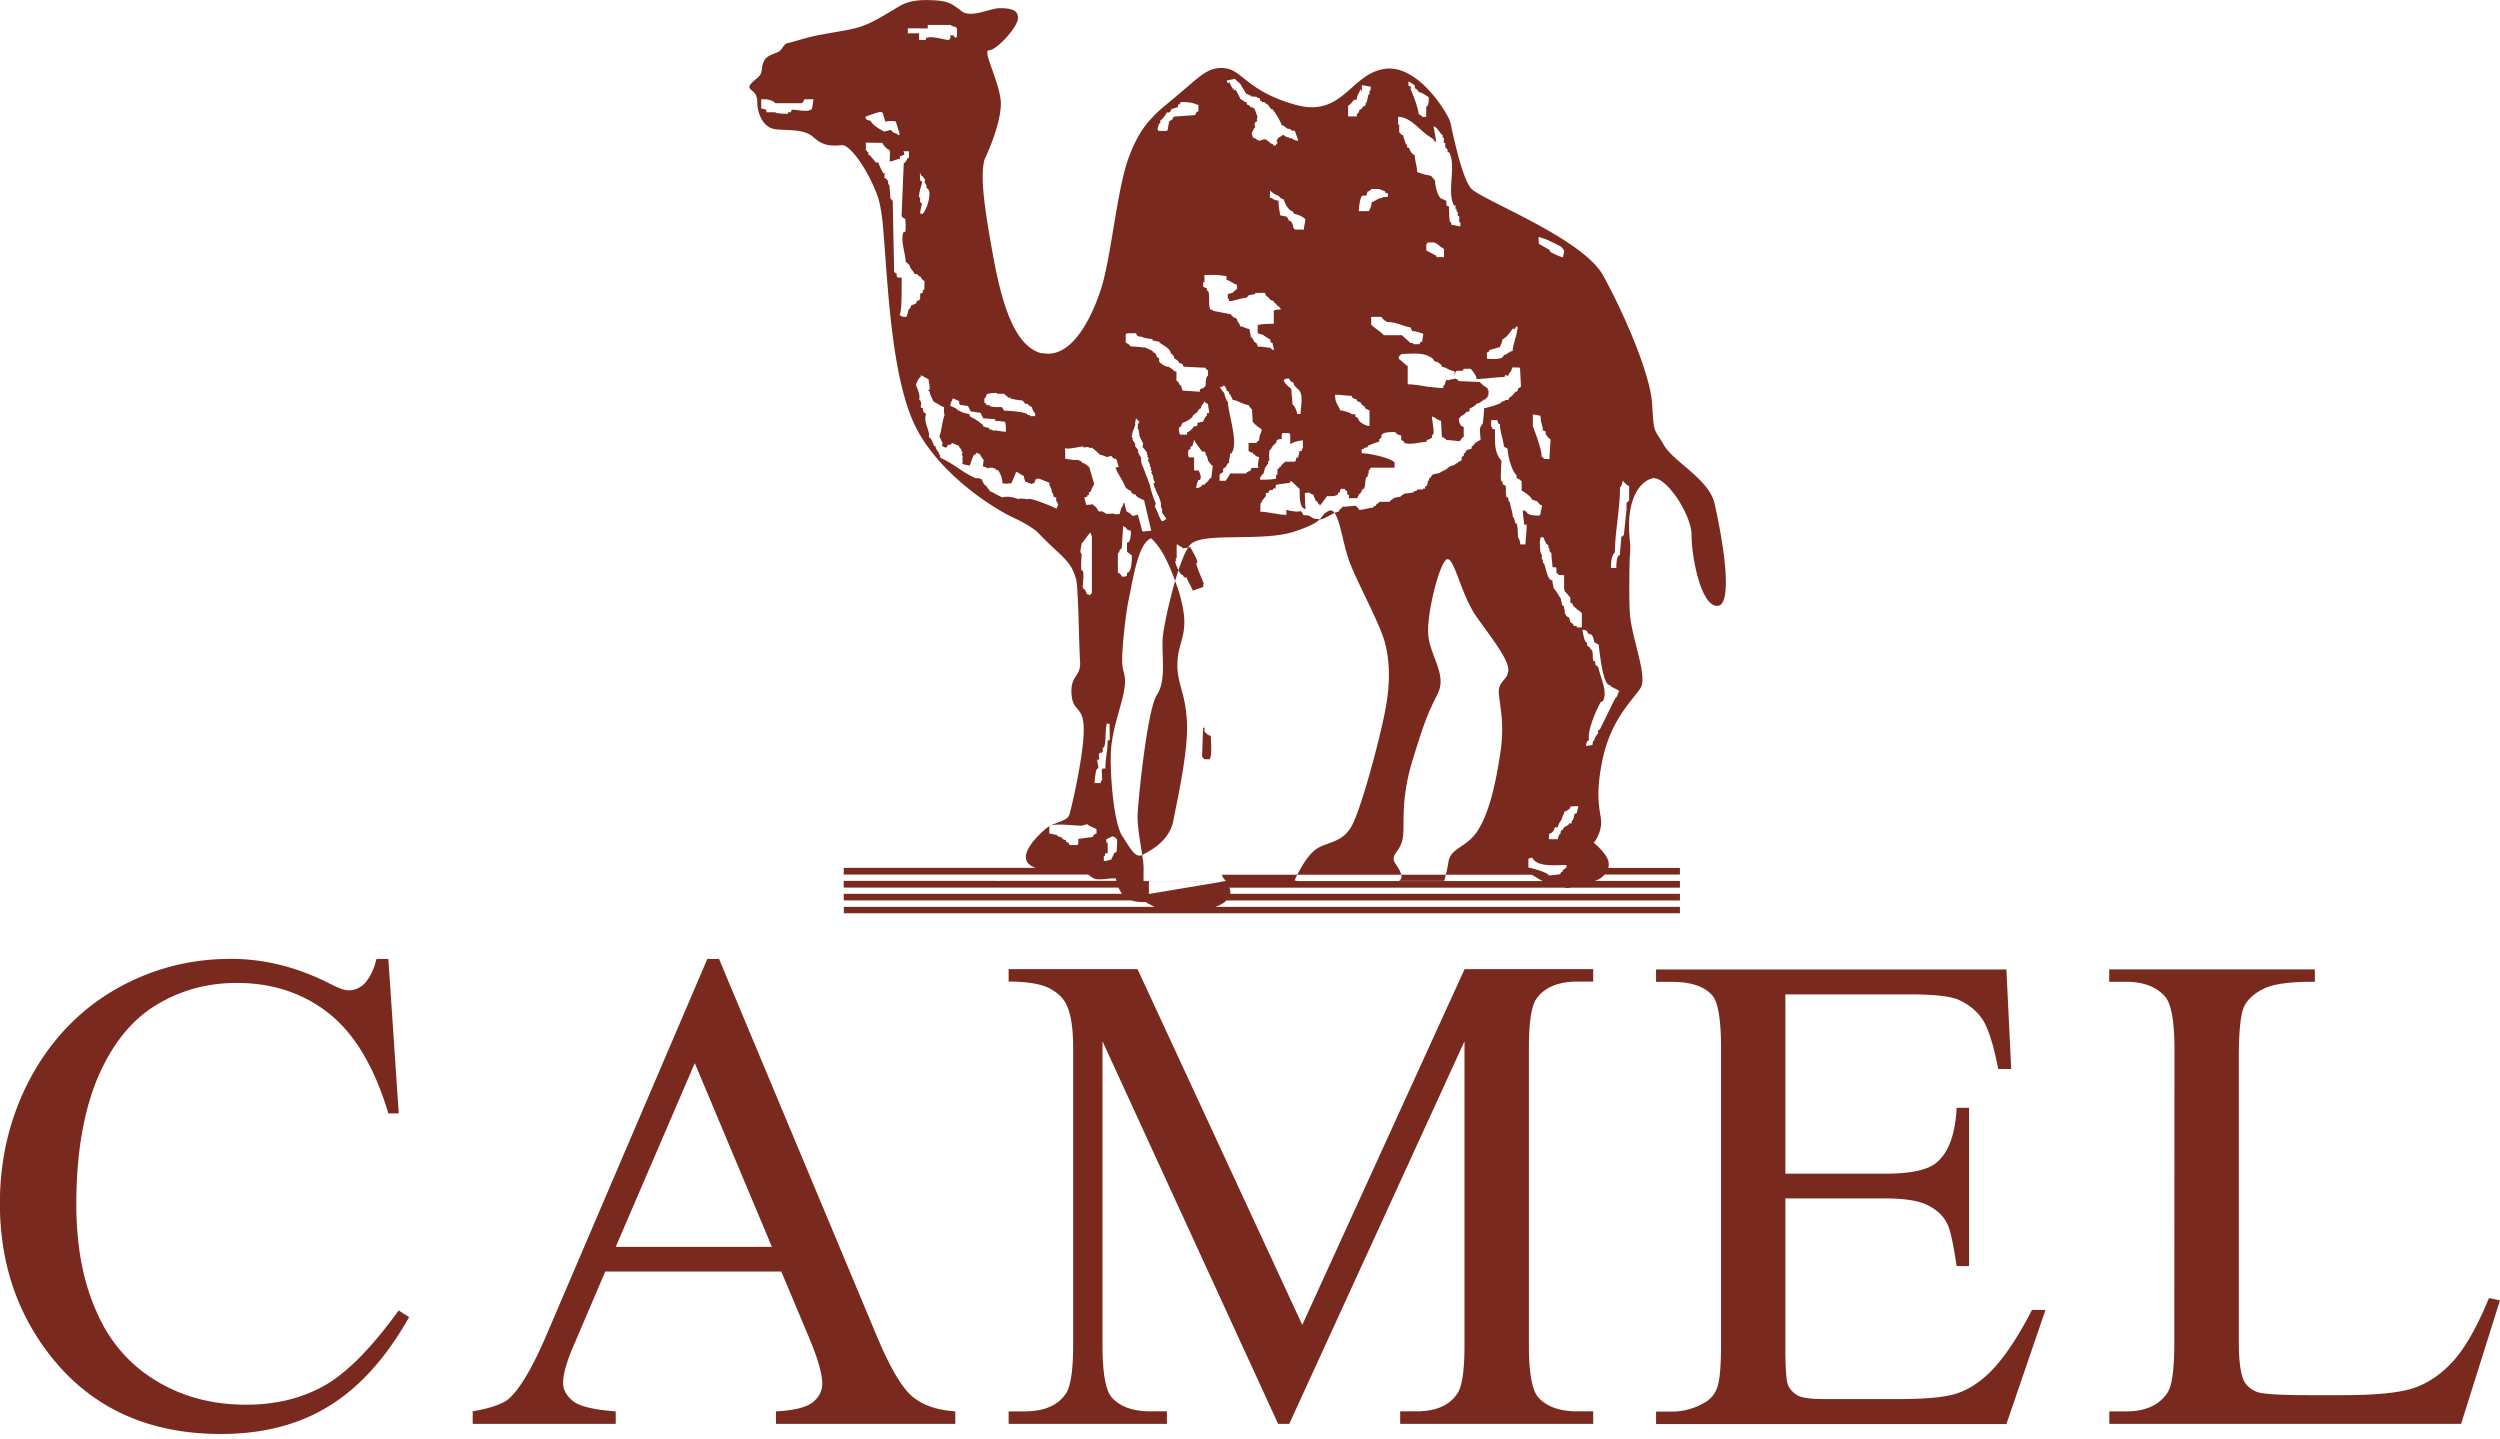 <svg xmlns="http://www.w3.org/2000/svg" fill="none" viewBox="0 0 132 76"><g clip-path="url(#a)"><path fill="#7A291E" fill-rule="evenodd" d="m20.505 50.633.549 8.154h-.549c-.732-2.445-1.78-4.199-3.131-5.271-1.352-1.078-2.979-1.617-4.885-1.617-1.596 0-3.035.412-4.326 1.22-1.286.803-2.292 2.094-3.035 3.858-.726 1.774-1.098 3.975-1.098 6.608 0 2.166.346 4.057 1.053 5.643.686 1.59 1.733 2.81 3.141 3.665 1.383.849 2.979 1.275 4.773 1.275 1.56 0 2.933-.335 4.128-1.006 1.184-.666 2.495-1.993 3.924-3.97l.554.35c-1.205 2.136-2.613 3.701-4.214 4.688-1.606.996-3.512 1.484-5.724 1.484-3.965 0-7.05-1.47-9.23-4.428-1.622-2.196-2.44-4.773-2.44-7.752 0-2.389.538-4.595 1.606-6.602 1.077-1.998 2.551-3.554 4.432-4.657 1.891-1.098 3.935-1.647 6.166-1.647 1.739 0 3.447.422 5.134 1.266.498.26.849.397 1.063.397.31 0 .594-.117.828-.336.305-.32.518-.762.656-1.322h.625Zm20.744 16.505h-9.292l-1.616 3.787c-.412.93-.61 1.627-.61 2.095 0 .36.178.676.524.955.345.28 1.098.463 2.256.544v.661h-7.553v-.66c1.001-.179 1.642-.412 1.942-.697.605-.56 1.265-1.713 2.002-3.447l8.444-19.743h.62l8.346 19.952c.676 1.606 1.286 2.648 1.83 3.126.554.478 1.317.747 2.298.808v.661h-9.47v-.66c.95-.046 1.601-.21 1.942-.478.335-.27.503-.6.503-.992 0-.518-.239-1.337-.712-2.46l-1.448-3.446-.006-.006Zm-.493-1.306-4.071-9.699-4.174 9.7h8.245Zm26.728 9.348-9.272-20.2v16.037c0 1.469.163 2.39.483 2.76.432.493 1.123.742 2.059.742h.859v.661h-8.357v-.66h.854c1.017 0 1.733-.306 2.165-.93.255-.372.387-1.236.387-2.573V55.335c0-1.067-.122-1.83-.361-2.302-.168-.346-.463-.626-.91-.86-.442-.223-1.149-.345-2.135-.345v-.656h6.806l8.698 18.783 8.57-18.783h6.791v.656h-.834c-1.021 0-1.748.31-2.17.915-.26.386-.392 1.24-.392 2.592v15.682c0 1.469.168 2.39.494 2.76.442.493 1.123.742 2.068.742h.834v.661H73.929v-.66h.85c1.02 0 1.743-.306 2.16-.93.264-.372.386-1.236.386-2.573V54.98l-9.252 20.2h-.594.005ZM94.267 52.49v9.48h5.271c1.378 0 2.288-.203 2.74-.61.63-.55.961-1.5 1.032-2.867h.656v8.357h-.656c-.173-1.175-.335-1.922-.503-2.252-.209-.412-.554-.732-1.042-.971-.473-.234-1.22-.35-2.227-.35h-5.271v7.904c0 1.067.05 1.713.137 1.941.097.23.265.407.498.55.23.131.687.198 1.342.198h4.072c1.352 0 2.348-.092 2.958-.28.61-.193 1.2-.56 1.774-1.113.738-.732 1.48-1.835 2.242-3.314h.712l-2.064 6.028H87.44v-.66h.85c.558 0 1.097-.138 1.605-.412.377-.188.636-.468.768-.844.142-.381.209-1.154.209-2.323V55.366c0-1.53-.158-2.46-.468-2.816-.417-.468-1.124-.707-2.115-.707h-.849v-.656h18.498l.254 5.257h-.686c-.244-1.266-.519-2.125-.818-2.603-.311-.463-.753-.829-1.337-1.078-.478-.178-1.317-.259-2.501-.259h-6.583v-.015Zm37.148 16.047.584.122-2.053 6.522h-18.574v-.66h.9c1.011 0 1.738-.331 2.17-.987.249-.381.361-1.255.361-2.618l.01-15.488c0-1.5-.168-2.43-.498-2.811-.452-.514-1.139-.778-2.048-.778h-.9v-.656h10.858v.656c-1.271-.01-2.171.107-2.679.356-.514.244-.864.56-1.053.945-.183.371-.284 1.281-.284 2.705V70.92c.005.981.101 1.647.284 2.018.143.244.356.427.656.55.29.116 1.22.177 2.76.177h1.744c1.84 0 3.136-.132 3.873-.406.758-.27 1.434-.758 2.049-1.444.605-.691 1.225-1.78 1.835-3.263l.005-.016Zm-70.753-20.81c.076.04.178.096.305.157H44.554v.336H88.7v-.336H64.164c.25-.086.453-.198.595-.34h23.942v-.35H64.952a.62.62 0 0 0-.04-.326h17.69l.075.015c.082.015.168 0 .265-.015H88.7v-.356h-4.488a1.12 1.12 0 0 0 .513-.336H88.7v-.35h-3.782a.765.765 0 0 0 0-.371c-.132-.448-.767-.956-.767-.956s.325-.381.386-.945c.06-.57-.386-1.16.06-3.365.443-2.227 1.638-3.244 2.029-3.869.386-.63-.513-2.72-.574-3.995-.056-1.276 0-2.918 0-2.933.025-.229.025-.447.025-.646a8.113 8.113 0 0 1-.061-1.077c.01-1.302.503-2.206 1.215-2.41.701-.188 2.1 1.922 2.084 3.015 0 1.103.493 3.807 1.398 3.715.29-.045.396-.493.412-1.123v-.198c-.01-1.322-.412-3.254-.595-4.082-.3-1.306-2.201-2.211-2.694-3.116-.508-.895-.508-.498-.6-2.11-.086-1.59-1.484-4.803-2.582-6.8-1.088-1.999-6.492-4.022-6.99-4.622-.498-.584-.996-3.085-1.087-3.487-.107-.401-1.683-3.1-3.498-2.81-1.8.294-2.196 2.597-4.702 1.885-2.485-.701-2.785-1.81-3.68-1.921-.905-.107-1.301.401-2.607 1.49-.595.508-.875.7-1.246 1.107l-.183.194c-.432.518-.762 1.082-1.093 2.002-.595 1.678-.905 5.18-1.408 6.771-.503 1.611-1.52 3.61-2.918 3.502-.096-.02-.177-.02-.264-.02-1.469-.396-2.11-2.78-2.552-5.195-.36-2.013-.716-4.046-.442-5.037 0 0 .803-1.642.86-2.842.06-1.032-1.017-2.918-.631-2.918.386 0 1.464-1.148 1.53-1.657.056-.508-.447-.57-.956-.57-.508 0-1.494.535-2.002.169-.57-.453-.768-.54-1.46-.585-.655-.03-1.275-.02-1.845.315-2.043 1.24-1.921 1.098-4.102 1.495-.732.127-1.474.386-1.794.452-.198.036-.29.361-.478.458-.335.142-.61.218-.737.432-.234.396-.025.66-.386.95-.275.229-.397.356-.412.442v.061c.04.173.412.214.412.758S40.248 6.77 41 6.832c.763.06 1.454 0 1.912.38.437.392.762.53 1.53.453.462-.045 1.459 1.419 1.921 2.77.193.61.264 1.546.29 1.902.229 2.78.417 7.436 1.611 10.034 1.215 2.592 4.133 4.438 5.21 4.946 1.078.503 1.343.818 1.343.818 0-.01.162.198.955.936.819.731.885 1.042 1.037 1.469.137.447.158 3.568.219 4.376.06.834-.514.707-.453 1.723.066 1.012.646.57.646 1.901 0 1.332-.656 4.194-.768 4.5-.137.355-.828.355-1.28.752-1.216 1.082-1.272 1.779-.479 2.033H44.548v.35H57.44l.194.133c.304.249.864.035 1.29.076 0 0 0 .046.021.127H44.548v.356h14.513c.04.096.096.203.178.325h-14.69v.35h15.173c.37.118.772.082.772.082s.066.051.163.107m0-19.25c.056-.026.076-.046.127-.056 0 0 .503.427.89 1.337.096.183.259.6.427 1.057.249.666.432 1.464.432 2.018 0 .956-.366 1.276-.366 2.288 0 1.011.422 1.443.503 2.978.081 1.52-.503 4.118-.712 5.19-.132.844-.823 1.388-1.3 1.657-.133.082-.26.143-.336.188-.382.184-.63-.325-1.078-1.016-.447-.707-.65-3.304-.585-4.504.082-1.215.585-2.41.707-3.238.127-.818-.117-.818-.117-1.52 0-.701.183-2.47.356-3.253.168-.757.442-2.72 1.057-3.121m0 18.716v-.68h4.062c-.026-.036-.056-.072-.087-.108a.685.685 0 0 1-.127-.228h16.368c.198.111.36.228.58.335h-16.74l-4.056.681Zm-.28-.686c-.01-.208 0-.437 0-.732-.015-.605-.376-2.053-.31-2.882.046-.829.504-5.45 1.017-6.222.503-.752.239-2.09.3-2.979.071-.874.834-4.239 1.454-4.94.63-.697 3.807-.128 5.51-.697 1.718-.57 1.21-.767 1.78-1.078.568-.32.696 1.586 1.138 2.725.442 1.144 1.596 3.243 1.845 4.194.26.945.32 2.145 0 3.73-.32 1.597-1.2 4.89-1.708 5.902-.503 1.012-1.393.89-1.967 1.337-.585.447-1.088 1.611-1.088 1.611l.153.036h-8.129l.006-.005Zm13.476 0c.244-.152.153-.437-.173-.905-.305-.467.168-.559.351-1.215.188-.666-.153-1.936.534-4.214.701-2.282.844-2.546 1.342-3.558.513-1.017-.443-2.028-.504-3.167-.066-1.138.626-3.868 1.012-3.929.381-.071.742 1.962 1.586 3.1.818 1.155 1.632 2.171 1.632 2.736 0 .564-.56.569-.499 1.26.062.707.32 1.657.062 3.238-.244 1.581-.565 2.984-1.14 3.934-.569.951-1.463.951-1.58 1.698-.091.56-.183.88-.229 1.017h-2.394v.005Zm-21.202 0a.27.27 0 0 1 .127 0h-.127ZM40.863 5.378l.076.071h1.398l.076-.071.062-.137h.477c0 .076-.07.411-.07.488l-.062.06c-.203.138-.798 0-1.006 0l-.066.138H41.6v.081c-.05 0-.656 0-.656-.081h-.477V5.79c-.061 0-.204-.061-.275-.061V5.24c.275 0 .417 0 .676.137h-.005Zm5.104.996-.153-.03-.081-.046-.03-.076-.01-.061c.197-.061.7-.275.843-.244l.071.045.142.468c.199-.06.392-.046.55-.015l.203.656-.046.08c-.02-.06-.34-.182-.34-.182l-.01-.061-.097-.046-.326.087c-.244-.138-.58-.32-.716-.565v-.01ZM48.67 1.5h.315v-.183h1.2s.096.092.254.092l.091.091v.427l-.091.092c0-.158-.092 0-.092-.158h-.167v.158l-.077.091c-.269 0-.95-.254-1.215-.091v.091h-.36v-.35h-.595v-.265h.727l.01.005Zm0 9.231c-.132-.025-.097-.223-.076-.29l-.056-.014c-.051-.143.086-.544.137-.743 0-.03.015-.056.015-.081l-.015-.015-.107-.071c.026-.143-.01-.28.01-.407l.051.142.046.03c.071.062.173.214.173.214l-.02.061v.076l.091.158v.076l-.01.061c.381.077.025 1.19-.203 1.368h-.026l-.046-.02-.06-.016.106-.534-.01.005Zm0 3.996c.046.046.107.107.147.107l-.015.472h-.076v.138l-.061.035-.081.03v.27l-.056.081c-.087 0-.143.061-.143.138l-.081.06c-.061 0-.132.062-.198.062 0 .076-.077.213-.138.213 0 .137-.07.203-.07.336l-.067.06c-.142 0-.274 0-.335-.142.132 0 .111-1.575.111-1.931h-.203l-.06-.077v-.142c-.133 0 0-.06-.133-.06l-.076-3.793c-.117-.015 0-.076-.117-.076l-.061-.768h-.061v-.198c-.066 0-.066-.137-.198-.137l.01-.265h-.076s-.255-.488-.25-.564h-.137c-.056-.06-.32-.417-.401-.417v-.132c-.127-.02 0-.081-.127-.081v-.417l.874.015c0 .077.264.351.325.351l.076.076-.015.554c.142 0 .407-.137.539-.137V8.25c.081 0 .142-.071.229-.071 0-.051 0-.188-.082-.193h.33v.34c-.131 0-.131.28-.274.28l-.117 2.81s.117.138.199.138c0 .137.05.63-.016.691h-.066c-.213.34.112 1.246.102 1.596.076 0 .132.143.203.143 0 .198.255.355.255.488h.142c.06.06.117.142.198.142 0 .03.015.061.046.107l.005.005Zm0 5.114-.015-.01-.066.04.035-.061s.026.01.036.02l.015-.01v.015l-.005.006Zm10.085 24.317.127.061.076.077c.061.06 0 .538 0 .676l-.137.081c0 .061-.142.275-.142.336-.061 0-.26.076-.397.076v-.27h.061v-.137h.142v-.559h-.066V44.3c.066 0 .26-.137.336-.137v-.006Zm-1.617-.569.28-.076c0 .076.407.213.478.274v.219l-.137.06-.082.138c-.203 0-.544.081-.742.081v.275l-.06.061h-.392l-.082-.132c-.066 0-.127-.061-.127-.137-.081 0-.213-.061-.213-.143-.061 0-.264-.056-.264-.132-.133 0-.255-.06-.392-.06v-.357l.061-.06c.28-.138 1.352 0 1.672 0v-.01Zm1.307-5.424c.01.056.081.056.142.056l.01.834-.117.06c.016.494-.132.972-.111 1.465h-.138l-.06.081.025.55h-.071v.136h-.33c0-.137.045-.61.121-.752l.061-.015c.061-.066-.081-.402-.025-.473h.086l-.02-.285.066-.076h.081l.061-.056v-.218h.056c.142-.27.051-.966.168-1.301l-.005-.006Zm-.86-10.034.067.214v2.968l-.142.137c0-.076-.061-.076-.138-.076 0-.137-.122-.28-.203-.34 0-.214.081-.768 0-.905h-.056c-.066-.143 0-.752 0-.895-.142 0 0-.483 0-.554.056 0 .397-.554.473-.554v.005Zm-5.047-7.386c.076 0 .122.016.122.046h.34c.062.05.204.158.265.224.01-.015.046-.04.071-.04v.055c.127.05.524.112.646.112l.163.183h.111c.056.06.168.167.234.167 0 .128.127.295.168.356v.122h-.275v-.06h-.127c0-.174-1.138-.23-1.255-.23 0-.06-.066-.127-.107-.188h-.35c-.128-.015-.235-.025-.28-.055v-.046h-.183c0-.061-.051-.122-.107-.122v-.234c.056 0 .107-.122.107-.183l.056-.06c.045 0 .264-.047.401-.047Zm0 4.026.214.092c-.046.112.066.015.015.122.102.045.178.462.157.523.168.061.367.015.483 0l.25-.6c.106.046.31.189.411.23-.02.055.066.289.066.289l.326.127.076-.03.081-.031.056-.173.076-.03.082-.03.584.233c-.06.168.168.32.107.493.061.015.122.163.086.229l.168.06c-.02.062 0 .143-.01.184.04.035.081.107.107.188l-.092.213c-.035-.035-1.459-.655-1.514-.493-.062-.025-.473-.076-.494-.01-.218-.091-.615-.183-.838-.091-.127-.051-.255-.127-.387-.188a.947.947 0 0 0-.28-.138c-.025-.081-.167-.198-.157-.259-.152-.06-.213-.218-.274-.371-.026 0-.102-.05-.183-.061-.046-.015-.092-.015-.102.015-.742-.31-1.22-.808-1.911-1.093v-.137c-.051-.015-.087-.091-.071-.152-.051-.016-.204-.265-.173-.326l-.061-.02-.046-.025c.02-.046-.02-.128-.06-.163.014-.04-.092-.224-.159-.244l-.03-.076c.091-.209-.305-.763-.147-1.134l-.03-.076-.047-.03-.06-.021-.031-.218-.046-.01-.066-.026s.015-.188.036-.234c-.051-.03-.016-.132-.122-.168.086-.233-.107-.63-.168-.782.076-.22.117-.33.32-.494.107.051.254.153.356.199-.036.045.168.64-.05.554l.096.086c.03.214.157.387.213.539.153.061.397.234.554.295-.015.056-.015.37.03.396-.152.382-.152.824-.284 1.15.046.014.127.31.178.324l-.01.061-.036.046.036.076.167.077.077-.046.015-.046.03-.06h.128l.091-.097.371.157c-.015.046.061.153.122.173l-.02.056.076.091c-.04.102-.015.183.015.26-.05.106.02.264-.03.366.112.045.295.066.401.091.041-.107.153-.508.25-.6l.045.03.051-.111.117.05.05.016.224.34c-.045.128-.01.184-.06.306l.325.122c.046-.102.076-.026.122-.016l.015-.04.219.07-.026.021Zm0-2.033h-.112c0-.056-.122-.056-.167-.056 0-.122-.29-.122-.351-.173v-.06c-.036-.026-.142-.118-.264-.214-.143-.092-.31-.199-.366-.199l-.061-.06-.046-.123c-.183 0-.646-.172-.697-.3-.06 0-.228-.116-.294-.116 0-.168.07-.234.132-.402.162.05.213.112.28.112l.055.056v.122l.066.06c.102 0 .275.046.402.046 0 .056.102.183.102.244l.06.056c.092 0 .25.031.367.051h.096l.061.061c0 .061.107.183.107.244l.63.046v.066c.061.061.295 0 .351.061h.168c.056.122.056.35.056.534-.194 0-.382-.051-.58-.071l.005.015Zm6.862 7.706h-.172c0-.066-.122-.198-.204-.198v-1.052c.082 0 .082-.056.082-.133l.122-.127.076-1.179.06.076h.067c0 .132.076 0 .071.132.061 0 .142.061.209.061 0 .143 0 .63-.204.63v.479c.056.055.204.142.254.198 0 .218 0 .91-.254.91v.132l-.076.066h-.03v.005ZM63.2 5.525h.076v.356a.132.132 0 0 0-.132.137l-.071.061-1.073.077-.071.06c0 .077-.066.143-.132.143l-.077.076c0 .066-.06.34-.06.417l-.062.061h-.416l-.061-.061c0-.076.06-.356.142-.356V6.36c.056 0 .335-.34.335-.417h.122l.077-.06.066-.138c.137 0 .193-.081.335-.081v-.138c.061 0 .137-.056.137-.137.255 0 .6 0 .865.137Zm-1.058 23.17c.051.142.26.142.305.259.066-.016.275-.026.402-.072.05.138.376.616.376.829l-.06.015c.01.219.335.905.4 1.108-.06.016-.035.087-.02.153l-.564.198c-.066-.183-.254-.488-.33-.691l-.133-.015-.035-.061-.03-.056c-.128.045-.407-.585-.397-.737l.06-.036-.03-.056-.02-.06.061-.011c.02-.158-.025-.508.02-.757l-.005-.01Zm-1.875-2.334c.04.01.086.03.137.04l.381 1.612c-.107.036-.295.02-.401.056l-.082-.035-.04-.188-.183-.672-.275.072c-.02-.051-.173-.137-.188-.188-.102.03-.01-.061-.122-.026l-.092-.325-.05-.183c-.046.06-.077.137-.061.198-.107.036-.133.336-.183.417-.066.01-.295.035-.31-.03-.107.03-.23 0-.356.03l-.275-.152-.056.015-.045.015-.077-.04c-.015-.062-.106-.158-.122-.22-.045.016-.137-.08-.157-.137-.107.036-.25.016-.356.046l-.102-.396.163-.051-.015-.061.112-.026-.02-.06-.01-.051c.05-.01.09-.087.136-.102-.015-.066.112-.28.158-.356l-.264-.905c-.077-.035-.244-.234-.356-.203-.026-.127-.214-.127-.224-.183-.168.046-.554-.035-.681-.05-.03-.123.02-.382-.03-.555.243.066.69-.076.99-.091l.01.06c.062-.015.275-.076.31.026l.062-.015.046-.015c.076.05.406.32.411.366.122.03.326.091.382.137l.233-.061.066.05c.026.107.153.082.209.117l.127.407-.168.046c.097.3.381.656.503.981.02.025.031.04.031.076.076.046.234.183.29.168l.015.061.01.046c.071.046.148.091.214.081.025.122.172.178.305.244v.01Zm3.395-5.993-.06.061-.067.061c-.06 0-.122.061-.183.061v.132l-.92-.06c0-.077-.06-.138-.06-.26-.123 0-.123-.249-.255-.249v-.508h-.117c0-.061-.305-.244-.305-.244-.188 0-.371-.143-.493-.265v-.188l-.122-.056c0-.06-.066-.244-.183-.244-.046-.137-.35-.198-.417-.259-.076 0-.142 0-.213-.02-.199-.015-.402-.04-.585-.04 0-.062-.183-.189-.244-.189v-.442l.061-.061h.493c0 .168.193.183.275.183h.035c0 .06.488.122.55.122v.076c.045 0 .289.061.35.061 0 .117.615.31.615.63.127 0 0 .061.122.061 0 .061.061.122.061.178.056.066.25.127.25.254.065 0 .121.056.182.056l.061.143 1.17.056v.015c0 .05.06.112.121.112v.305c-.112 0-.122.294-.122.452V20.368Zm0 .905c.03.015.087.05.122.05 0 .118.061.367.061.489h-.122v.142s-.05.015-.06.046a.7.7 0 0 0-.128.26c-.06 0-.244.06-.31.06v.122l-.06.066h-.118l-.066.071c0 .061-.244.25-.305.25v.121h-.366c-.066-.122-.066-.249-.066-.37l.122-.072c0-.066.061-.127.061-.188.122 0 .554-.244.554-.366l.066-.081h.056v-.061h.061l.061-.066c0-.056.127-.188.188-.188 0-.178.061-.117.188-.382 0 .03.026.067.061.092v.005Zm0 2.75c.061 0 .122.249.122.305.061.061.183.264.244.264 0 .183-.06.427-.06.63-.123 0 0 .062-.123.062 0 .076-.112.172-.183.228-.025.03-.06.061-.06.077h-.128c0 .122-.249.188-.31.188 0-.127.061-.371.122-.432h.061c.122-.122 0-.387-.06-.504h-.24v-.691h-.249l-.06-.061v-.32c.121 0 0-.061.121-.061v-.122c.122 0 0-.056.122-.056v-.061l.066-.26c0 .077.427.631.427.631h.127l.061.076v.122-.015Zm0 14.67c.071.071.168.153.27.153 0 .355.08.965-.061 1.245h-.275l-.127-.142.061-1.724v.199h.066v.218s.04.02.061.046l.005.005Zm2.872-23.23h.24l.045.06v.062s.244.183.244.249c.06 0 .127.061.193.061 0 .081.061.132.117.132 0 .127.071 0 .071.127.056 0 .183.127.183.188-.127 0-.254 0-.371.056v.697c-.203 0-.498 0-.722.045-.046 0-.081.016-.127.016v.447c.03 0 .081.015.122.035h.005c.04.016.092.026.127.026 0 0 .351.249.407.249 0 .076 0 .193.127.193 0 .127.066.254.066.376-.066 0-.132-.06-.193-.122-.147 0-.35-.05-.534-.06h-.127c0-.062-.06-.128-.06-.189-.128 0 0-.056-.128-.056 0-.06-.117-.259-.178-.259 0-.122-.066-.31-.066-.427-.178 0-.315-.137-.493-.137 0-.127-.168-.25-.168-.371l-.056-.066c-.06 0-.254-.117-.254-.199l-.976-.188v-.056h-.122c-.127-.249 0-.813-.127-1h-.06v-.143s-.052 0-.062-.015c-.046-.016-.076-.046-.127-.046v-.25h.066v-.38h.671l.493.06v.199c.122 0 .427.249.55.249v.249c-.057 0-.235.193-.235.193-.076 0-.193.061-.249.061v.244h.056v.127c.31 0 .666-.183.971-.183 0-.127.061 0 .061-.127.056 0 .3-.061.361-.061v-.061h.249l.01-.005Zm-2.14 4.966h.168l-.036-.06h.117l.066.06c0 .061.061.122.061.198l.122.061v.122h.061c0 .061.133.25.133.31.233 0 .584.26.838.26 0 .056.183.244.183.244l.036.65c.295.326.37.28.478.427l-.051.158v.025l-.046.077c-.02.152-.046.198-.046.305-.066 0-.127.06-.127.122h-.427v.432c.056 0 .122.076.122.076h.112c0 .122.127.122.127.122v.056l.193.06c0 .067-.127.57 0 .57h-.37l-.062.056v.061l-.066.056c-.056 0-.178.06-.178.122h-.849a1.963 1.963 0 0 1-.244.386h-.315v-.325c.066-.061.132-.122.188-.122v-.183l.061-.056c.127 0 .127-.26.25-.26 0-.187.06-.37.06-.492h.056c.422-.503-.173-2.15-.173-2.704-.066-.077-.193-.382-.193-.504-.056 0-.228-.3-.244-.32m3.864-13.531c.04.025.08.025.101.015l.188.523c-.035.016-.203-.015-.284-.081-.036-.01-.072-.025-.072-.06-.142.06-.101-.016-.183-.047l-.045.016s-.178-.092-.204-.138c-.025.02-.076.03-.106.066-.051.026-.133.092-.199.107.01.051-.01.117-.066.127l.066.137c-.091.051-.081.092-.106.153-.02-.046-.067-.03-.102-.01l-.025-.051-.031-.046c-.091.026-.01-.05-.107-.02-.03-.092-.198-.137-.228-.229l-.077.036V7.34l-.239.076-.045.015c-.072-.025-.209-.091-.219-.137-.086.036-.015-.046-.117-.015l-.071-.229c.02-.076.137-.32.188-.335l-.05-.158.065-.122.046-.015.046-.01c-.03-.051-.03-.204.015-.219l-.152-.427-.138-.112-.05.02c-.067-.03-.128-.172-.214-.137l-.04-.147-.112-.02c-.026-.046-.138-.107-.204-.143-.056-.137-.183-.35-.244-.488l-.046.016-.045.015-.036-.107-.035.026-.194-.372c-.03.168-.091.031-.122-.055.138-.051.34-.061.427-.107.02.046.3.28.3.28.066.177.25.38.3.533.092-.046.015.046.102 0 .046.112.142.061.142.061l.01.056c.061.036.31-.01.34.081l.108.016.03.076.025.076.046-.015.041.091.04-.015.056-.01.056.025c0 .046.061.082.112.072.016.04.199.244.209.29l.05-.016c.143.137.372.519.489.793.02.036.02.061.03.076.137-.04.244.25.432.173.02.061.071.092.142.112l.005-.02Zm0 4.31c.01.061.055-.015.055.097.138 0 .463.132.6.274 0 .214-.071.35-.071.554h-.468l-.06-.06c-.026-.026-.046-.092-.056-.168-.036-.128-.102-.25-.224-.25 0-.076-.061-.142-.122-.218-.092 0-.178-.026-.254-.04-.026-.021-.061-.021-.077-.021 0-.137-.076-.412-.076-.636v-.132c-.056 0-.335-.066-.335-.142h-.122v-.396c.06.06.335.274.462.274 0 .036.077.107.153.152.046.031.096.046.127.046 0 .148.254.62.452.62 0 .026.026.046.026.046h-.01Zm0 8.987.04.046c0 .188.31.31.366.508.122.305 0 .808 0 1.119h-.178c0-.107-.127-.412-.223-.489h-.026c0-.259-.056-.569-.056-.828-.127-.122-.249-.188-.37-.371-.118-.183.192-.183.243-.183l.071.122.061.06h.056l.026.016h-.01Zm0 3.192c.162-.076.432-.122.528-.122v.433h-.056v.127h-.127c0 .132-.06.254-.06.32l-.123.066v.117l-.066.06h-.493s-.158.123-.213.204c0 0-.026.046-.026.061h-.066s0 .117-.112.117v.305h-.071v.203c-.183.056-.6.061-.844.061v-.06l.005-.062c.056-.076.127-.203.183-.203 0-.122.061-.183.061-.3.046 0 .112-.203.168-.203 0-.056 0-.183.071-.183 0-.183-.071-.564.112-.63 0-.122.193-.244.25-.31 0-.189.157-.189.279-.199h.03c-.056-.127 0-.188 0-.31h.361l.071.061v.56c0-.041.061-.072.143-.118l-.005.005Zm5.017-6.374c.457 0 .935.275 1.194.275 0 .066.082.137.082.203.188 0 .396.076.59.142 0 .137-.052.275-.052.412a.148.148 0 0 0-.142.137h-.34v-.06h-.133l-.457-.412h-.956c-.198-.22-.462-.351-.666-.555v-.416h.544c0 .076.26.28.34.28l-.004-.006Zm-.407-7.02c-.127 0 .203.076.274.137v.077h.133v.198c-.061 0-.32 0-.32.061-.214 0-.423.219-.54.219 0 .193-.076.335-.142.472h-.534c0-.198.062-.62.138-.757l.06-.061h.204c0-.076.056-.137.056-.214.076 0 .142-.06.219-.137h.457l-.005.005Zm-1.47-4.61c.047-.046.082-.092.102-.107h.133c0-.219.132-.356.193-.554l.076.137V4.5c.137 0 .34.07.463.07v.204h-.061v.213h-.061c0 .061-.077.336-.077.417h-.06v.132l-.061.067a.14.14 0 0 0-.138.137c-.137 0 0 .056-.137.056 0 .081-.061.213-.132.213v.137h-.463v-.549l.061-.066c.046 0 .107-.081.168-.162l-.005.005Zm0 15.62c.062.061.179.061.245.122v.061l.198.077c0 .06.142.198.198.198l.061.137c.077 0 .138.076.204.076v.829c-.204 0-.6-.214-.6-.412L71.566 22v-.127h-.194c0-.061-.462-.204-.605-.204-.132-.355-.274-.355-.274-.828.275 0 .676.06.88.06 0 .047.015.067.03.092Zm3.93-15.93c.051.035.092.06.107.081 0 .122 0 .427-.107.473 0 0-.01.015-.03.015v.539h-.199c-.06-.066-.142-.137-.198-.137 0-.265-.34-1.17-.483-1.45l.082.113v-.112l-.138-.061V4.31c.056 0 .255.138.336.214v.142c.06 0 .203.143.203.198.092 0 .305.112.427.199Zm0 4.178a3.355 3.355 0 0 1-.508-.163c0-.274-.127-.62-.127-.9-.138 0-.28-.269-.28-.35l-.127-.061V7.63h-.066c0-.082-.142-.422-.142-.493-.127 0-.127-.138-.204-.138v-.416h-.06V6.17c.594 0 1.01.554 1.504.935.122.092.25.168.366.25 0 .06.081.131.142.131l-.137-.828c.275.142.275.335.478.478v.132h.06v.28h.077v.213l.122.137v.142h.081c.397.682-.137 2.11.26 2.806h.081v.199h.056v.137h.061v.218h.076v.336h.061v.213c-.137 0-.335-.076-.478-.076v-.137h-.06c-.056-.061-.062-.691-.062-.829l-.137-.066v-.213l-.06-.061c-.077 0-.138-.076-.22-.076l-.055-.067c-.138-.132-.265-.615-.265-.89l-.218-.258a.792.792 0 0 1-.224-.051l.005.015Zm0 3.64c.107-.016-.188-.082.295-.082.28 0 .417.285.544.285l.071.076v.417h-.401v-.071l-.504-.264-.03-.016v-.345h.03-.005Zm4.199 4.905c.152-.163.345-.442.396-.493-.06.132 0 .076.066.076 0-.076.077-.137.133-.137 0 .417-.26.966-.26 1.306-.112-.01-.218.107-.335.163a.273.273 0 0 1-.137.046c0 .28-.743.198-.885.198v-.336c.076 0 .137-.076.137-.137.138 0 .397-.132.54-.132.06-.142.136-.285.136-.422.046 0 .107-.06.204-.137l.005.005Zm4.01 15.473c.123-.02.275.03.29.163l.071.06c.209-.03.25.31.28.448.066-.015.163.112.219.092.06.35.218 2.206.61 2.15.02.137.523.229.483.386l-.061.01c.015.071-.092.3-.153.3l-.798 1.627-.122.091.015.056.015.076c-.06.02-.233.31-.218.392l-.061.015-.03.214-.341.045c-.015-.076.05-.152.03-.218l.127-.087c-.096-.533.402-1.616.61-1.997l.132-.077c.26-.533-.157-1.245-.249-1.784l-.152-.122-.025-.198-.067.015c-.091-.122-.015-.488-.106-.615l-.061.015-.016-.137c-.137.015-.01-.076-.147-.05l-.036-.214c-.117.035-.208-.519-.228-.656h-.01Zm-.614 9.384c-.194-.077.34-.077.401-.077 0 .143-.066.214-.066.356l-.137.061c0 .077-.061.356-.138.356v.132h-.142c0 .148-.32.148-.32.346-.132 0-.132.137-.132.213-.076 0-.138.199-.138.28h-.472v-.28c.076 0 .274-.137.274-.274l.061-.076h.138c0-.138.137-.336.203-.417 0-.137.137-.275.137-.407.061 0 .264-.137.335-.203l-.004-.01Zm2.75-17.268c.126.142.254.28.34.28v.767l-.137.137v.336l-.143 1.378c-.137 0 0 .06-.137.06 0 .285-.066.63-.066.971-.193 0-.193.55-.193.687h-.28c0-.275 0-.61.204-.829 0-1.032.27-2.272.27-3.436.065 0 .142-.28.142-.356v.005ZM81.356 12.55c.36.092.691.29 1.032.448 0 0 .06.015.208.254l-.076.34a3.545 3.545 0 0 1-.686-.305l.015-.06c-.102-.082-.315-.184-.498-.296-.041-.015-.077-.05-.107-.06.03-.143-.036-.214 0-.356.05 0 .081.015.107.03l.005.005Zm0 9.653c.046.183.107.381.107.519l.147.06v.143c.056.076.193.27.26.27l-.062 1.041h-.274l-.061-.076-.082-.056c0-.091 0-.193-.03-.29-.092-.431-.32-1.031-.427-1.31v-.616c.137 0 .335.061.401.061 0 .076.016.158.026.25l-.005.004Zm0 4.799v-.336h.06c0 .092-.03.234-.06.336Zm0 1.367h.122l.05.066c0 .076.107.214.107.27l.117.08v.138h.051c0 .061 0 .26.107.26 0 .218.06.558.06.767h.174l.035.061v.219l.132.132h.275v.752s.04.081.04.137c.072 0 .234.28.285.28v.274l.122.077c0 .142.275.28.275.34.111 0 .152.137.213.137v.768h-.27v-.076h-.167c0-.143-.112-.143-.173-.204 0-.076-.05-.132-.05-.213l-.062-.061c-.106 0-.178-.214-.178-.214.01-.137-.04-.198-.04-.335l-.107-.081c0-.138-.06-.199-.06-.336-.108-.132-.235-.412-.387-.549 0-.081-.061-.274-.061-.417-.28 0-.34-.691-.448-.904h-.05v-.199h-.061v-.274c-.03 0-.046-.03-.061-.082-.041-.132-.041-.503-.041-.61l.04-.203h.01Zm0 17.242c.396.117.955.061 1.352.061v.138l-.198.137v.076s-.122 0-.122.142c-.138 0-.417.056-.615.056 0-.056-.188-.152-.417-.234-.26-.086-.58-.178-.656-.178v-.472l.198-.061c.087.178.26.29.453.335h.005Zm-21.09-21.156-.02-.244.01-.04c-.051-.082-.234-.341-.148-.387l-.188-.249c.107-.071-.142-.29-.127-.35l.035-.016-.08-.112s.075-.213.045-.244c.076-.127.127-.356.157-.386-.045-.076.031-.28.031-.336l.183.188a.855.855 0 0 0-.076.117l-.02.061c.035.036.02.092-.016.107.036.046.066.183.092.219l-.026.03.061.107-.035.015c0 .046.06.183.127.31v.02c.035.056.06.107.086.128-.005.03-.005.05-.01.076-.005.046-.005.091-.036.112.03.03.102.112.153.183.066.081.112.152.107.188l-.016.01h-.005l.03.066.026.046h-.005l-.025.035.04.056.046.046-.056.091.127.245-.045.02c.04.04.127.178.066.229l.076.106-.056.03c.04.036.102.214.127.245l-.03.03.055.102-.03.015.076.112-.01.061-.036.03-.03.026c.015.03.076.112.03.122.031.05.127.188.092.219.081.101.371.762.264.843a.397.397 0 0 1 .071.326l.234.335-.183.122-.066-.015c-.152-.213-.244-.58-.37-.768.065-.045.014-.122.065-.152-.066-.076-.356-.956-.305-.966-.107-.157-.127-.417-.234-.554.01-.076-.137-.376-.228-.615v.005Zm19.265-4.62h.112c0-.062.091-.22.142-.22 0-.055.061-.167.061-.213h.366l.046.051.05.966-.101.061-.061.046v.107c-.102 0 0 .06-.153.06 0 .107-.106.107-.106.107v.046l-.112.107h-.05l-.092.168h-.163c-.046.111-.153.045-.214.111v.041c-.096.061-.721.274-.894.274 0 .112-.046.758-.087.87h-.06v.106h-.041c-.066.107 0 .58 0 .692l-.066.046c-.046 0-.153.111-.199.111l-.06.056v.046h-.046v.061h-.041l-.061.046v.112c-.046 0-.158.06-.264.06 0 .046-.112.214-.153.214v.107l-.107.05v.163l-.045.046-.153.066v.046c-.06 0-.168.056-.168.107-.04 0-.193.06-.259.06v.046c-.046 0-.152.066-.152.107-.041 0-.417.219-.417.219-.112 0-.214.06-.32.06-.051.052-.102.107-.102.153l-.102.061v.112h-.056c0 .046-.05.213-.05.26l-.016.015-.086.045v.107h-.112v.046h-.305c0 .112-.219.066-.219.168-.152 0-.3.05-.457.05 0 0-.168.112-.219.168-.106 0-.213.046-.305.046-.06.06-.259.163-.259.218h-.539c-.04.056-.081.107-.152.107 0 .107-.04 0-.04.107-.062 0-.153.06-.153.101-.214 0-.478.112-.737.112 0-.112-.158-.157-.158-.218l-.178.015-.554.046c0 .106-.05 0-.05.106-.062 0-.102.051-.102.112l-.061.046c-.204 0-.865.488-.966.381-.59 0-.295-.208-.864-.208-.168-.356-.077-.127-.55-.209-.101-.015-.213-.025-.35-.076v.27c-.071 0-.163-.015-.254-.015-.382-.046-.839-.153-1.119-.153h-.005v-.02h.005V26.773c0-.117.01-.219.036-.25h.056v-.11c.056 0 .168-.214.198-.214v-.168h.107l.05-.051v-.056l.062-.046h.152v-.066c.198-.101.112.168.158-.213l.305-.051.432-.056.05-.107.123.107.234.219.05.056.061.045c0 .336-.025 1.063.32 1.063 0-.061-.045-.097-.045-.814l.046-.045h.213c0 .045.153.106.198.106 0 .112.107.214.107.326.112 0 0 .045.112.045 0 .061.04.107.107.163 0 .158.442-.625.442-.457.213 0 .437 0 .523-.107v-.061l.107-.051v-.102l.061-.066h.198c0 .066.062.112.117.112v.168c.097 0 0 .046.097.046v.167h.422a.426.426 0 0 0 .102-.213c.101 0 .152-.214.208-.28h.056c.102-.152.035-.473.152-.645h.056v-.153h.046v-.173c.046-.045.107-.106.107-.147h1.26v-.28c-.264-.259-1.367-.483-1.738-.483v-.213h.112v-.061l.208-.046v-.06c.046-.046.524-.214.57-.214l.04-.046v-.112c.112 0 0-.06.112-.06v-.153l.061-.051c.107-.102.458-.102.676-.102 0 .046.107.102.153.153h.106l.051.06v.199c.061.06.168.06.168.168.417.106.788-.056 1.149-.056l.03-.076.015-.036c.107 0 .214-.107.26-.107v-.152h.05c.102-.153-.05-.758-.05-.966.152 0 .31.213.478.213l.045.86c.051 0 .224.111.224.157.198 0 .523.061.722.061l.056-.061c0-.046.111-.158.152-.158v-.533c-.152 0-.26-.214-.26-.427.052-.046.108-.107.108-.153.111 0 .259-.162.31-.218h.112l.04-.061v-.107c.112-.051.326-.153.371-.265.107 0 .219-.06.219-.101.04 0 .147-.066.147-.112h.112c0-.06.04-.112.107-.112v-.107h.04v-.28h-.04v-.106c-.061 0-.219-.152-.264-.152 0-.061-.107-.102-.168-.168l-1.093-.046c-.046-.066-.107-.107-.148-.107l-.07-.06v.06c-.057 0-.26 0-.26.056h-.198l-.082.275h-.06v.142c-.26 0-.57-.046-.875-.076-.37-.066-.742-.122-1.006-.122v-.971c-.071 0-.407-.36-.468-.36v-.133l.142-.137c.402 0 .936-.076 1.332.07.122.052.25.108.336.2.066.141.142.142.198.142 0 0 .274.137.274.274.209 0 .407.219.661.219v.315c.005-.102.01-.234.107-.33h.33c0-.107.041 0 .041-.107h.371c.107.106.31.37.31.538.478 0 1.042-.106 1.474-.106l.046-.112h.05v.04Zm1.82 6.836v.336c0 .066-.01.112-.01.137l-.067.081c-.137 0-.67 0-.67-.218-.138 0 0-.056-.199-.056 0 .274.066.549.066.747h.138c0 .361-.061.768-.061 1.047h-.275c0-.081-.061-.356-.127-.356 0-.132 0-.615-.076-.752h-.061c0-.076-.076-.35-.138-.35 0-.28-.137-.54-.142-.758-.122-.061-.056-.198-.122-.27h-.066v-.045.01c-.06-.152 0-.524-.06-.585l-.143-.076v-.142h-.061c-.076-.137 0-.885 0-1.103-.402-.417-.34-1.027-.34-1.657h-.143v-.122h-.061v-.356h.335c0 .142.066.213.127.213 0 .402.204.9.204 1.17l.076.06.061.026.066.046c0 .335.209 1.169.468 1.387v.138l.076.056c.066 0 .127.08.198.137v.498c.066 0 .544.335.544.468.061 0 .198.08.26.08.06.047.121.174.213.2l-.01.01Z" clip-rule="evenodd"/></g><defs><clipPath id="a"><path fill="#fff" d="M0 0h132v75.714H0z"/></clipPath></defs></svg>